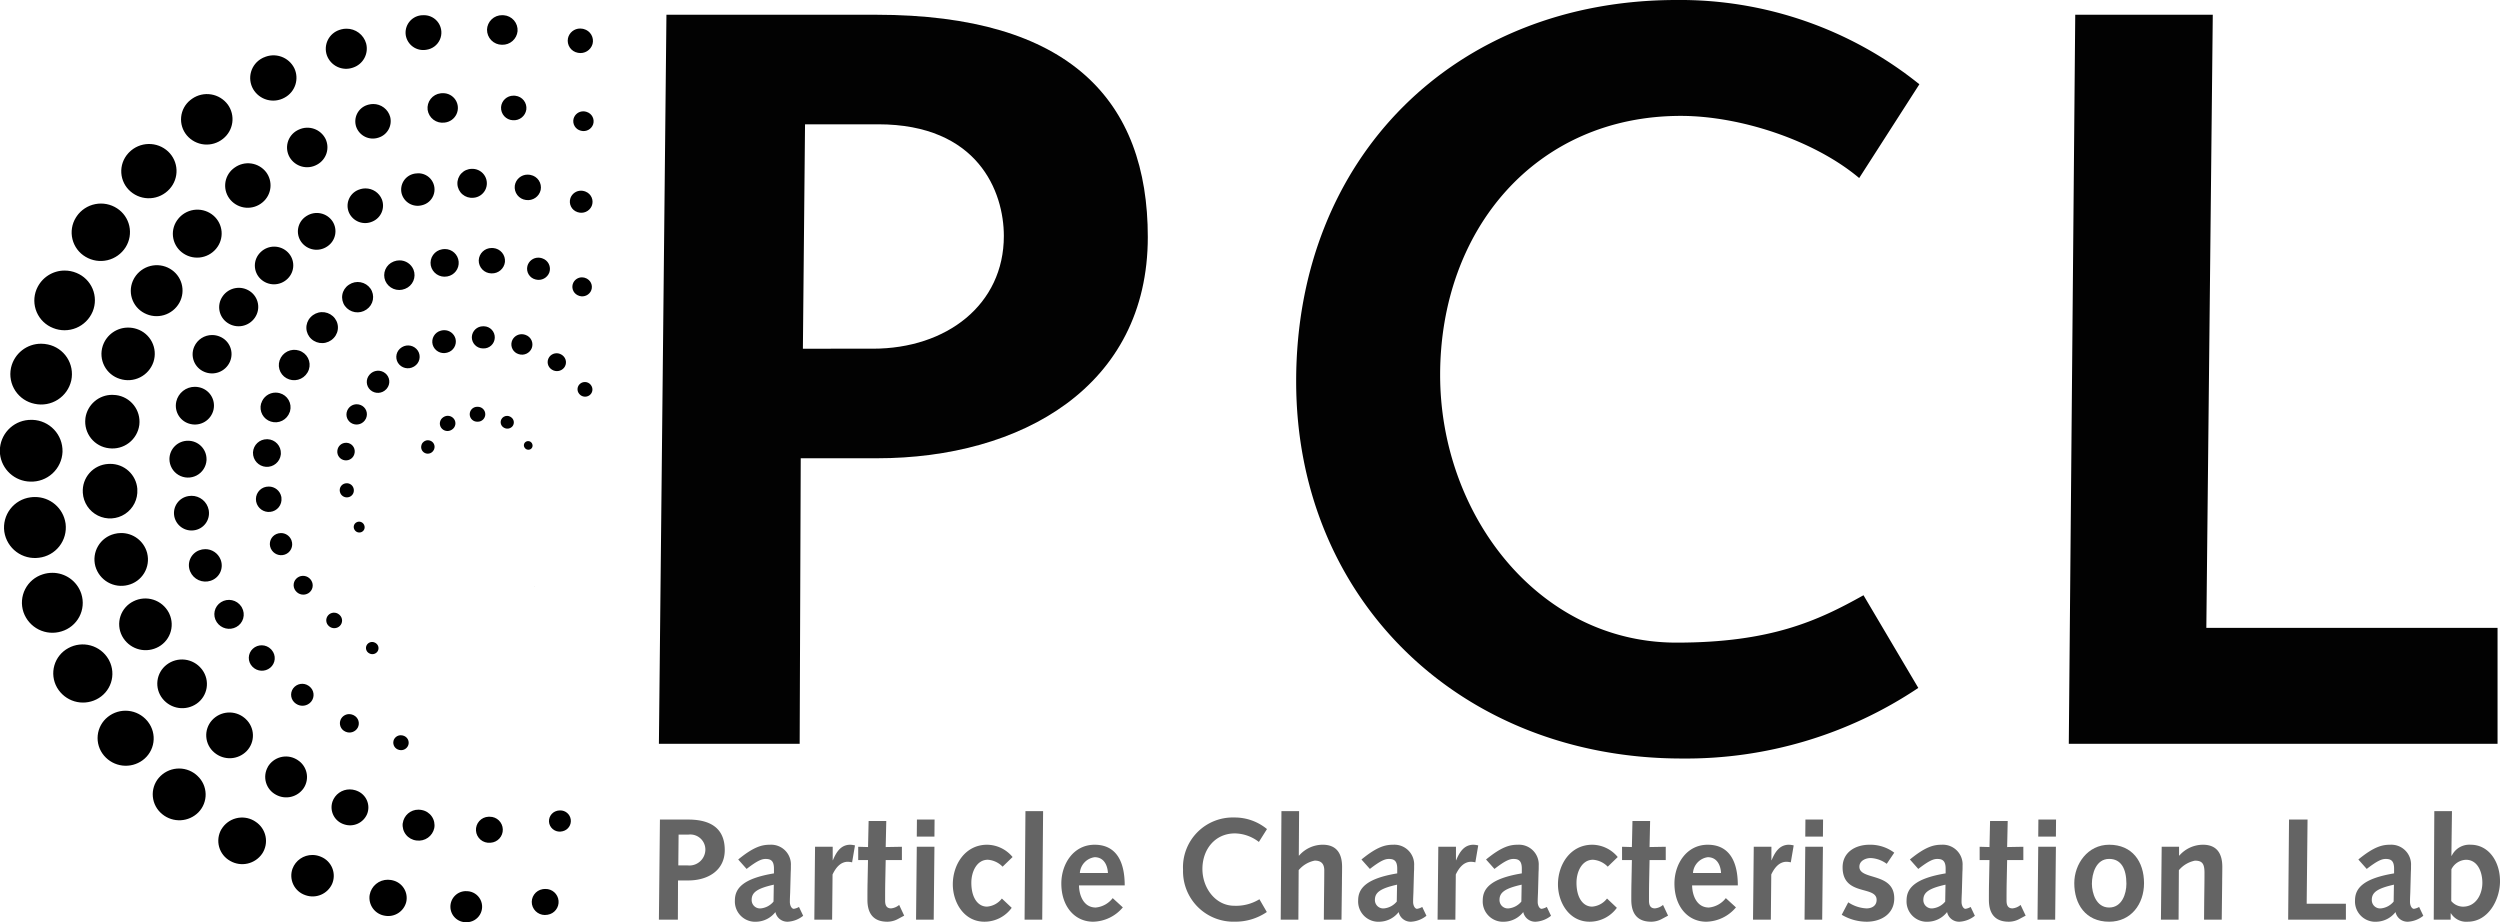 <svg id="Group_342147" data-name="Group 342147" xmlns="http://www.w3.org/2000/svg" xmlns:xlink="http://www.w3.org/1999/xlink" width="362.278" height="133.651" viewBox="0 0 362.278 133.651">
  <defs>
    <linearGradient id="linear-gradient" y1="1" x2="0.004" y2="1" gradientUnits="objectBoundingBox">
      <stop offset="0"/>
      <stop offset="0.105" stop-color="#2f312d"/>
      <stop offset="0.375" stop-color="#3d4e52"/>
      <stop offset="0.699"/>
      <stop offset="1" stop-color="#0d2849"/>
      <stop offset="1" stop-color="#1b54a0"/>
    </linearGradient>
    <clipPath id="clip-path">
      <path id="Path_343238" data-name="Path 343238" d="M67.552,134.126a2.255,2.255,0,1,0,.031,4.509h.049a2.252,2.252,0,0,0,.114-4.5l-.046,0c-.042,0-.094,0-.138,0Zm11.247-.3-.043,0c-.041,0-.089.012-.13.019a1.886,1.886,0,0,0-1.538,2.2,1.918,1.918,0,0,0,2.239,1.508l.045-.008a1.879,1.879,0,0,0-.345-3.733,1.986,1.986,0,0,0-.228.013m-25.23.838a2.631,2.631,0,0,0,2.194,3.026l.048.008a2.692,2.692,0,0,0,3.056-1.986,2.622,2.622,0,0,0-1.992-3.154l-.043-.01c-.054-.012-.12-.026-.175-.035a2.755,2.755,0,0,0-.45-.037,2.664,2.664,0,0,0-2.637,2.188m-11.182-3.79a2.981,2.981,0,0,0,1.846,3.832l.045.016a3.1,3.1,0,0,0,3.84-1.625,2.973,2.973,0,0,0-1.588-3.939l-.04-.017c-.059-.025-.134-.055-.195-.076a3.108,3.108,0,0,0-1.031-.176,3.055,3.055,0,0,0-2.877,1.986m-10.3-5.724a3.332,3.332,0,0,0,1.272,4.6l.041.024a3.5,3.5,0,0,0,4.575-1.054,3.325,3.325,0,0,0-.961-4.665l-.036-.024c-.061-.039-.14-.088-.2-.124a3.475,3.475,0,0,0-4.687,1.248m38.688-1.808a1.888,1.888,0,1,0,.256,3.766l.047,0a1.885,1.885,0,0,0-.121-3.767h-.044c-.043,0-.095,0-.139,0m10.088-.889-.042.008c-.035.007-.076.016-.111.025a1.53,1.53,0,0,0-1.111,1.874,1.566,1.566,0,0,0,1.911,1.089l.044-.011a1.528,1.528,0,0,0-.4-3.012,1.6,1.6,0,0,0-.3.028m-22.5,1.828a2.251,2.251,0,0,0,1.983,2.5l.049.006A2.3,2.3,0,0,0,62.929,125a2.243,2.243,0,0,0-1.807-2.626l-.044-.009c-.049-.009-.109-.019-.159-.025a2.354,2.354,0,0,0-.288-.018,2.272,2.272,0,0,0-2.266,1.962m-10.193-3.113a2.585,2.585,0,0,0,1.688,3.277l.046.015a2.682,2.682,0,0,0,3.284-1.486,2.577,2.577,0,0,0-1.455-3.38l-.04-.016c-.055-.022-.124-.047-.181-.066a2.7,2.7,0,0,0-.828-.13,2.645,2.645,0,0,0-2.515,1.786M23.018,117.7a3.688,3.688,0,0,0,.484,5.266l.036.03a3.9,3.9,0,0,0,5.209-.282,3.686,3.686,0,0,0-.127-5.283l-.03-.028c-.06-.055-.138-.125-.2-.177a3.865,3.865,0,0,0-5.37.475m15.792-1.569a2.921,2.921,0,0,0,1.158,4.016l.042.023A3.066,3.066,0,0,0,44,119.212a2.914,2.914,0,0,0-.869-4.082l-.035-.023c-.057-.036-.131-.081-.192-.114a3.045,3.045,0,0,0-4.1,1.135m18.217-3.769a1.075,1.075,0,0,0,.809,1.3l.045.011a1.105,1.105,0,0,0,1.3-.727,1.07,1.07,0,0,0-.723-1.344l-.042-.013-.069-.019a1.122,1.122,0,0,0-.258-.03,1.094,1.094,0,0,0-1.066.823m-7.643-3.109a1.316,1.316,0,0,0,.67,1.757l.042.019a1.372,1.372,0,0,0,1.754-.582,1.312,1.312,0,0,0-.557-1.792l-.039-.02c-.024-.013-.053-.027-.079-.038a1.376,1.376,0,0,0-.56-.12,1.354,1.354,0,0,0-1.232.777m-18.662.121a3.255,3.255,0,0,0,.328,4.656l.036.031a3.431,3.431,0,0,0,4.658-.217,3.253,3.253,0,0,0-.131-4.663l-.03-.029c-.032-.029-.078-.071-.112-.1a3.412,3.412,0,0,0-4.749.322m-15.087-.491a3.917,3.917,0,0,0-.567,5.587l.03.036a4.124,4.124,0,0,0,5.576.658,3.918,3.918,0,0,0,.792-5.559l-.025-.033c-.03-.038-.075-.1-.107-.133a4.105,4.105,0,0,0-5.7-.556m26.858-4.133a1.557,1.557,0,0,0,.381,2.2l.04.028a1.639,1.639,0,0,0,2.184-.3,1.554,1.554,0,0,0-.246-2.215l-.035-.028c-.024-.019-.055-.042-.081-.06a1.628,1.628,0,0,0-2.242.374M24.168,101.3a3.467,3.467,0,0,0-.617,4.93l.029.037a3.65,3.65,0,0,0,4.912.7,3.467,3.467,0,0,0,.825-4.9l-.024-.033c-.027-.037-.068-.091-.1-.127a3.632,3.632,0,0,0-5.028-.605M36.63,99.009a1.8,1.8,0,0,0-.059,2.584l.033.034a1.9,1.9,0,0,0,2.55.134,1.8,1.8,0,0,0,.219-2.573l-.028-.033c-.024-.028-.055-.062-.081-.089a1.89,1.89,0,0,0-2.635-.057M9.9,98.91a4.149,4.149,0,0,0-1.641,5.706l.023.04a4.34,4.34,0,0,0,5.673,1.695,4.153,4.153,0,0,0,1.87-5.637l-.019-.036c-.024-.046-.06-.113-.086-.159A4.326,4.326,0,0,0,9.9,98.91m43.237-.426a.866.866,0,0,0,.368,1.182l.041.021a.906.906,0,0,0,1.173-.309.863.863,0,0,0-.285-1.2l-.037-.023-.056-.031a.9.9,0,0,0-1.205.361M47.55,94.161a1.1,1.1,0,0,0,.118,1.565l.035.03a1.155,1.155,0,0,0,1.543-.06,1.093,1.093,0,0,0-.01-1.567l-.031-.03c-.018-.017-.039-.037-.059-.053a1.147,1.147,0,0,0-1.6.115M32.029,92.254a2.053,2.053,0,0,0-.632,2.872l.025.039a2.157,2.157,0,0,0,2.816.69,2.054,2.054,0,0,0,.813-2.826l-.02-.037c-.021-.037-.049-.083-.073-.119a2.146,2.146,0,0,0-2.929-.62m-12.688-.128a3.69,3.69,0,0,0-1.661,5.009l.021.042a3.854,3.854,0,0,0,4.969,1.7,3.694,3.694,0,0,0,1.872-4.935l-.017-.037c-.021-.045-.053-.109-.075-.153a3.84,3.84,0,0,0-5.109-1.628M76.514,90.42h0l.044-.018Zm.9-.388.006.013.041-.018-.007-.014ZM43.107,88.7a1.328,1.328,0,0,0-.29,1.882l.029.038a1.4,1.4,0,0,0,1.844.335A1.329,1.329,0,0,0,45.1,89.1l-.024-.037c-.016-.025-.037-.054-.055-.078a1.39,1.39,0,0,0-1.919-.284M6.194,88.22a4.3,4.3,0,0,0-2.8,5.456l.015.044A4.433,4.433,0,0,0,8.92,96.484a4.3,4.3,0,0,0,2.87-5.42l-.013-.039-.019-.059A4.4,4.4,0,0,0,7.576,88a4.475,4.475,0,0,0-1.382.219m22.663-3.481a2.313,2.313,0,0,0-1.314,3.03l.017.043a2.4,2.4,0,0,0,2.95,1.343,2.317,2.317,0,0,0,1.505-2.941L32,86.176c-.015-.045-.036-.1-.055-.148a2.375,2.375,0,0,0-2.2-1.458,2.411,2.411,0,0,0-.888.17m11.854-2.5a1.626,1.626,0,0,0-.642.132,1.569,1.569,0,0,0-.833,2.082l.019.043a1.635,1.635,0,0,0,2.021.859,1.572,1.572,0,0,0,.974-2.02l-.014-.04c-.013-.033-.029-.074-.043-.107a1.615,1.615,0,0,0-1.479-.949Zm-24.156.127a3.8,3.8,0,0,0-2.742,4.66l.013.045a3.9,3.9,0,0,0,4.7,2.7,3.8,3.8,0,0,0,2.8-4.624l-.01-.039-.015-.055a3.871,3.871,0,0,0-3.745-2.82,3.95,3.95,0,0,0-1.008.131m35.11-1.68a.76.76,0,0,0-.3,1.044l.023.04a.8.8,0,0,0,1.007.323.759.759,0,0,0,.383-1.015l-.018-.039c-.009-.019-.02-.04-.03-.058a.792.792,0,0,0-1.065-.295m20.328-.513h0l.045-.016ZM4.422,77.06a4.41,4.41,0,0,0-3.8,4.971l.007.047A4.477,4.477,0,0,0,5.64,85.816a4.412,4.412,0,0,0,3.867-4.924L9.5,80.851c0-.012-.007-.049-.009-.061a4.456,4.456,0,0,0-4.432-3.774,4.633,4.633,0,0,0-.639.044m22.87-.177a2.491,2.491,0,0,0-2.041,2.894l.008.045a2.544,2.544,0,0,0,2.858,2.018,2.5,2.5,0,0,0,2.148-2.817l-.006-.041c0-.029-.011-.071-.016-.1a2.525,2.525,0,0,0-2.493-2.042,2.58,2.58,0,0,0-.458.041m11.3-1.352a1.82,1.82,0,0,0-1.474,2.126l.009.046a1.864,1.864,0,0,0,2.042,1.467,1.824,1.824,0,0,0,1.617-2.02l0-.041c0-.041-.013-.092-.02-.134A1.845,1.845,0,0,0,38.944,75.5a1.9,1.9,0,0,0-.35.032m11.438-.491a1,1,0,0,0-.781,1.192l.011.047a1.028,1.028,0,0,0,1.136.78,1,1,0,0,0,.871-1.127l-.006-.043c0-.026-.009-.056-.015-.083a1.018,1.018,0,0,0-1-.789,1.049,1.049,0,0,0-.218.023M15.675,72.223A3.9,3.9,0,0,0,12,76.359l0,.047A3.955,3.955,0,0,0,19.9,75.92l0-.041c0-.012,0-.045,0-.057a3.923,3.923,0,0,0-3.94-3.609c-.092,0-.184,0-.278.01m33.2-1.935,0,.047a1.26,1.26,0,0,0,2.5.306l.007-.041c.005-.033.011-.074.014-.107a1.245,1.245,0,0,0-1.153-1.335c-.035,0-.071,0-.106,0a1.251,1.251,0,0,0-1.255,1.134m27.35-1.305a.6.6,0,0,0-.245.826l.02.036a.633.633,0,0,0,.765.282.6.6,0,0,0,.356-.781l-.018-.045a.76.76,0,0,0-.037-.078.623.623,0,0,0-.544-.315.63.63,0,0,0-.3.075m-48.993-.124a2.665,2.665,0,0,0-2.69,2.612v.046a2.69,2.69,0,0,0,5.375.153l0-.041c0-.031,0-.077,0-.107a2.663,2.663,0,0,0-2.664-2.663Zm33.863.547-.018.045a.955.955,0,0,0,.5,1.193.971.971,0,0,0,1.277-.465l.017-.034c.011-.024.024-.053.033-.077a.941.941,0,0,0-.566-1.218A.983.983,0,0,0,62,68.79a.964.964,0,0,0-.9.615m-24.44,1.119,0,.046a2.024,2.024,0,0,0,4.035.276l0-.041c0-.026.005-.062.006-.088A2,2,0,0,0,38.78,68.64l-.1,0a2.007,2.007,0,0,0-2.019,1.887M0,69.861v.923a4.507,4.507,0,0,0,4.372,4,4.506,4.506,0,0,0,4.687-4.306l0-.044a4.5,4.5,0,0,0-4.332-4.6c-.07,0-.141,0-.21,0A4.507,4.507,0,0,0,0,69.861m72.658-4.114a.907.907,0,0,0,.393,1.236l.035.018a.963.963,0,0,0,1.2-.265.9.9,0,0,0-.211-1.272l-.04-.028a1.213,1.213,0,0,0-.12-.074.946.946,0,0,0-.433-.105.935.935,0,0,0-.827.49m-8.4-.307-.042.028a1.085,1.085,0,0,0-.292,1.5,1.122,1.122,0,0,0,1.538.3l.032-.021.028-.018a1.074,1.074,0,0,0,.28-1.514,1.124,1.124,0,0,0-1.544-.274m4.94-1.5h-.085a1.081,1.081,0,1,0,.075,2.161h.04a1.081,1.081,0,1,0-.025-2.161Zm-18.862.522-.019.043a1.445,1.445,0,0,0,.728,1.866,1.488,1.488,0,0,0,1.964-.687l.018-.036c.01-.021.023-.049.032-.07a1.436,1.436,0,0,0-.792-1.893,1.5,1.5,0,0,0-.569-.112,1.476,1.476,0,0,0-1.362.889M12.386,65.552l-.007.049c0,.011-.006.044-.007.055a3.876,3.876,0,0,0,3.434,4.294,3.92,3.92,0,0,0,4.38-3.368l.005-.042a3.883,3.883,0,0,0-3.378-4.295,4.035,4.035,0,0,0-.532-.035,3.911,3.911,0,0,0-3.9,3.342m25.463-2.114-.013.045a2.13,2.13,0,0,0,1.42,2.6,2.175,2.175,0,0,0,2.728-1.368L42,64.673c.009-.026.021-.064.028-.091a2.121,2.121,0,0,0-1.5-2.618,2.209,2.209,0,0,0-.584-.079,2.163,2.163,0,0,0-2.087,1.555m-12.309-.261-.01.045a2.715,2.715,0,0,0,2.08,3.217,2.765,2.765,0,0,0,3.312-2.032l.009-.04.008-.036a2.709,2.709,0,0,0-2.111-3.224,2.823,2.823,0,0,0-.591-.063,2.752,2.752,0,0,0-2.7,2.133m58.533-2.589a1.033,1.033,0,0,0-.147,1.473l.027.032a1.092,1.092,0,0,0,1.431.2,1.032,1.032,0,0,0,.275-1.452l-.027-.038c-.017-.024-.037-.051-.056-.074a1.083,1.083,0,0,0-1.5-.144m-30.53-1.3-.031.037a1.576,1.576,0,0,0,.155,2.186,1.64,1.64,0,0,0,2.285-.105l.027-.03c.017-.019.041-.044.057-.063a1.566,1.566,0,0,0-.215-2.235,1.641,1.641,0,0,0-2.279.21m26.026-2.529a1.268,1.268,0,0,0,.37,1.777l.035.023a1.339,1.339,0,0,0,1.752-.267,1.263,1.263,0,0,0-.212-1.8l-.037-.029c-.029-.022-.064-.048-.1-.068a1.325,1.325,0,0,0-1.813.363M40.71,56.8l-.024.041a2.163,2.163,0,0,0,.824,2.955,2.247,2.247,0,0,0,3.037-.8l.021-.035.016-.028a2.157,2.157,0,0,0-.848-2.968,2.249,2.249,0,0,0-3.028.831m17.54-1.493-.041.026a1.631,1.631,0,0,0-.536,2.248,1.7,1.7,0,0,0,2.3.545l.035-.021.026-.016a1.626,1.626,0,0,0,.524-2.268,1.7,1.7,0,0,0-2.313-.514M1.613,58.219l-.011.047-.013.059a4.379,4.379,0,0,0,3.446,5.187,4.464,4.464,0,0,0,5.29-3.378l.009-.042A4.386,4.386,0,0,0,6.948,54.91a4.564,4.564,0,0,0-.985-.108,4.447,4.447,0,0,0-4.35,3.416m26.542-3.009-.019.043a2.746,2.746,0,0,0,1.445,3.613,2.838,2.838,0,0,0,3.714-1.4l.017-.038.015-.034a2.74,2.74,0,0,0-1.475-3.626,2.857,2.857,0,0,0-1.111-.225,2.817,2.817,0,0,0-2.588,1.671m46.017-.76a1.47,1.47,0,0,0,.979,1.853l.039.013a1.524,1.524,0,0,0,1.872-.885,1.466,1.466,0,0,0-.88-1.9l-.045-.016-.076-.026a1.534,1.534,0,0,0-.455-.07,1.5,1.5,0,0,0-1.434,1.029M63.955,52.89l-.05.013-.029.007A1.651,1.651,0,0,0,62.7,54.946,1.693,1.693,0,0,0,64.777,56.1l.041-.012a1.658,1.658,0,0,0,1.191-2.009,1.682,1.682,0,0,0-1.632-1.241,1.711,1.711,0,0,0-.423.053M14.919,55.028l-.016.045-.018.053a3.771,3.771,0,0,0,2.481,4.77,3.878,3.878,0,0,0,4.865-2.433l.013-.04a3.778,3.778,0,0,0-2.426-4.759,3.926,3.926,0,0,0-1.245-.2,3.858,3.858,0,0,0-3.655,2.567m53.454-1.2a1.62,1.62,0,0,0,1.591,1.651h.042a1.606,1.606,0,1,0,.13-3.209l-.049,0H70.01a1.623,1.623,0,0,0-1.637,1.561M45.014,50.952l-.033.036a2.2,2.2,0,0,0,.141,3.128A2.3,2.3,0,0,0,48.332,54l.029-.03.023-.024a2.2,2.2,0,0,0-.161-3.147,2.3,2.3,0,0,0-3.21.158M32.29,47.892l-.029.041-.021.029A2.732,2.732,0,0,0,33,51.8a2.855,2.855,0,0,0,3.916-.748l.025-.036a2.739,2.739,0,0,0-.729-3.824,2.857,2.857,0,0,0-3.925.7m18.3-1.654-.041.027-.027.018a2.158,2.158,0,0,0-.538,3.046,2.257,2.257,0,0,0,3.107.527l.035-.024a2.165,2.165,0,0,0,.562-3.023,2.258,2.258,0,0,0-3.1-.571m32.511-.314a1.354,1.354,0,0,0,.6,1.842l.038.019a1.418,1.418,0,0,0,1.833-.5,1.35,1.35,0,0,0-.462-1.877l-.04-.024c-.027-.016-.06-.035-.089-.049a1.412,1.412,0,0,0-.639-.153,1.4,1.4,0,0,0-1.24.74m-77.764.909-.019.044-.024.055a4.273,4.273,0,0,0,2.415,5.6,4.417,4.417,0,0,0,5.714-2.368l.016-.038a4.279,4.279,0,0,0-2.357-5.586,4.448,4.448,0,0,0-1.7-.339,4.39,4.39,0,0,0-4.043,2.63M19.5,45.218l-.024.041c-.025.041-.06.1-.083.144a3.634,3.634,0,0,0,1.531,4.967,3.78,3.78,0,0,0,5.067-1.5l.02-.036a3.649,3.649,0,0,0-1.384-4.9A3.786,3.786,0,0,0,19.5,45.218M57.1,42.87l-.045.017-.03.012a2.123,2.123,0,0,0-1.191,2.788,2.2,2.2,0,0,0,2.843,1.168l.039-.016a2.13,2.13,0,0,0,1.209-2.76,2.18,2.18,0,0,0-2.029-1.357,2.215,2.215,0,0,0-.8.148m19.332.667a1.6,1.6,0,0,0,1.179,1.952l.041.01a1.654,1.654,0,0,0,1.964-1.041,1.6,1.6,0,0,0-1.031-2.029l-.044-.015c-.036-.012-.08-.025-.118-.034a1.677,1.677,0,0,0-.408-.051,1.631,1.631,0,0,0-1.584,1.207M64.2,41.1l-.047.006-.09.014a2,2,0,0,0-1.642,2.325,2.037,2.037,0,0,0,2.372,1.61l.041-.007a2,2,0,0,0-.353-3.967,2.124,2.124,0,0,0-.28.019m5.173,1.615A1.858,1.858,0,0,0,71.2,44.609h.042a1.881,1.881,0,0,0,1.93-1.656,1.85,1.85,0,0,0-1.681-2.014l-.047,0c-.043,0-.1-.008-.141-.009h-.052a1.862,1.862,0,0,0-1.877,1.792M37.8,41.5l-.035.034-.026.026a2.677,2.677,0,0,0,.005,3.839,2.808,2.808,0,0,0,3.915,0l.03-.03a2.683,2.683,0,0,0,.025-3.817A2.807,2.807,0,0,0,37.8,41.5m6.655-5.229-.04.026-.091.059a2.62,2.62,0,0,0-.673,3.692,2.739,2.739,0,0,0,3.766.66l.035-.024a2.632,2.632,0,0,0,.739-3.611,2.739,2.739,0,0,0-3.736-.8m-18.485.263-.032.034c-.031.034-.074.084-.1.119a3.41,3.41,0,0,0,.506,4.862,3.573,3.573,0,0,0,4.959-.5l.026-.032a3.426,3.426,0,0,0-.382-4.774,3.573,3.573,0,0,0-4.975.285m-14.848-.2-.026.039c-.028.042-.07.105-.1.148a4.091,4.091,0,0,0,1.4,5.687,4.268,4.268,0,0,0,5.8-1.376l.022-.035a4.107,4.107,0,0,0-1.252-5.607,4.273,4.273,0,0,0-5.851,1.144M82.663,33.7a1.586,1.586,0,0,0,1.009,2.025l.041.014a1.645,1.645,0,0,0,2.031-.89,1.581,1.581,0,0,0-.872-2.082l-.043-.018-.1-.038a1.651,1.651,0,0,0-.528-.087A1.624,1.624,0,0,0,82.663,33.7M52.019,32.47l-.044.017-.1.039a2.483,2.483,0,0,0-1.294,3.3A2.572,2.572,0,0,0,53.953,37.1l.038-.016a2.5,2.5,0,0,0,1.341-3.214,2.552,2.552,0,0,0-2.37-1.575,2.59,2.59,0,0,0-.943.178M74.6,31.887a1.852,1.852,0,0,0,1.6,2.082l.042.006a1.891,1.891,0,0,0,2.108-1.451,1.845,1.845,0,0,0-1.46-2.179l-.045-.009c-.038-.008-.086-.016-.125-.021a1.9,1.9,0,0,0-.262-.018A1.872,1.872,0,0,0,74.6,31.887M60.151,30.141l-.046.008c-.049.009-.111.021-.161.033A2.347,2.347,0,0,0,58.2,33.029a2.4,2.4,0,0,0,2.9,1.715l.041-.01a2.344,2.344,0,0,0-.563-4.63,2.467,2.467,0,0,0-.425.038m8.214-.681a2.1,2.1,0,1,0,.228,4.189l.042,0a2.1,2.1,0,0,0-.077-4.189h-.074c-.039,0-.082,0-.119,0M34,29.281l-.038.027c-.061.045-.137.1-.2.153a3.166,3.166,0,0,0-.342,4.526,3.318,3.318,0,0,0,4.616.335l.032-.027a3.189,3.189,0,0,0,.5-4.352A3.315,3.315,0,0,0,34,29.281M18.718,27.062l-.033.034c-.033.034-.082.087-.115.123a3.861,3.861,0,0,0,.35,5.524,4.047,4.047,0,0,0,5.634-.343l.028-.031a3.877,3.877,0,0,0-.221-5.424,4.048,4.048,0,0,0-5.643.117M43.3,23.775l-.042.02c-.061.029-.136.067-.2.1a2.822,2.822,0,0,0-1.083,3.892,2.94,2.94,0,0,0,3.969,1.062l.037-.02a2.845,2.845,0,0,0,1.192-3.712A2.938,2.938,0,0,0,43.3,23.775m39.817-1.582A1.424,1.424,0,0,0,84.16,23.93l.044.011a1.466,1.466,0,0,0,1.745-.925,1.418,1.418,0,0,0-.915-1.8l-.045-.015-.1-.029a1.48,1.48,0,0,0-.365-.046,1.45,1.45,0,0,0-1.406,1.068m-29.673-2.05-.045.012c-.057.014-.126.034-.183.053a2.485,2.485,0,0,0-1.6,3.162,2.558,2.558,0,0,0,3.225,1.568l.04-.013a2.5,2.5,0,0,0,1.661-2.99,2.537,2.537,0,0,0-2.461-1.871,2.593,2.593,0,0,0-.638.08m19.165.383a1.794,1.794,0,0,0,1.7,1.887l.045,0a1.818,1.818,0,0,0,1.917-1.547,1.787,1.787,0,0,0-1.567-1.995l-.049-.006c-.039,0-.086-.009-.126-.012s-.075,0-.112,0a1.8,1.8,0,0,0-1.812,1.674M27.841,19.3l-.038.027c-.066.046-.148.107-.212.158a3.593,3.593,0,0,0-.516,5.125,3.765,3.765,0,0,0,5.227.506l.032-.026a3.618,3.618,0,0,0,.684-4.935,3.762,3.762,0,0,0-5.177-.856M64.053,18.5l-.047,0c-.049,0-.109.008-.16.015a2.147,2.147,0,0,0-1.877,2.4,2.173,2.173,0,0,0,2.448,1.841l.043-.005a2.135,2.135,0,0,0-.275-4.256q-.065,0-.132,0m-25.84-5.177-.042.02c-.065.031-.147.071-.212.107A3.235,3.235,0,0,0,36.681,17.9a3.369,3.369,0,0,0,4.538,1.253l.037-.02a3.258,3.258,0,0,0,1.394-4.254,3.367,3.367,0,0,0-4.437-1.554m11.223-4.07-.045.012c-.062.016-.138.039-.2.06a2.882,2.882,0,0,0-1.824,3.683A2.968,2.968,0,0,0,51.123,14.8l.04-.014a2.9,2.9,0,0,0,1.893-3.5,2.944,2.944,0,0,0-2.846-2.136,3.006,3.006,0,0,0-.775.1m32.867,1.3a1.776,1.776,0,0,0,1.422,2.087l.044.009a1.82,1.82,0,0,0,2.1-1.279A1.77,1.77,0,0,0,84.595,9.2l-.046-.012c-.037-.009-.08-.02-.118-.027a1.83,1.83,0,0,0-.355-.034A1.8,1.8,0,0,0,82.3,10.554M61.163,7.2l-.047,0c-.055,0-.122.013-.177.021A2.528,2.528,0,0,0,58.8,10.111a2.566,2.566,0,0,0,2.939,2.1l.042-.007a2.517,2.517,0,0,0-.386-5.011c-.076,0-.152,0-.229.01m9.409,2.084a2.167,2.167,0,0,0,2.144,2.192h.046A2.186,2.186,0,0,0,75,9.517,2.159,2.159,0,0,0,73,7.2l-.049,0c-.044,0-.1-.007-.143-.008h-.047a2.171,2.171,0,0,0-2.189,2.1" transform="translate(0 -7.185)" fill="url(#linear-gradient)"/>
    </clipPath>
    <clipPath id="clip-path-2">
      <rect id="Rectangle_116229" data-name="Rectangle 116229" width="362.278" height="133.651" fill="none"/>
    </clipPath>
  </defs>
  <g id="Group_342144" data-name="Group 342144" transform="translate(0 2.193)">
    <g id="Group_342143" data-name="Group 342143" clip-path="url(#clip-path)">
      <rect id="Rectangle_116228" data-name="Rectangle 116228" width="86.202" height="131.458" transform="translate(0 0)"/>
    </g>
  </g>
  <g id="Group_342146" data-name="Group 342146">
    <g id="Group_342145" data-name="Group 342145" clip-path="url(#clip-path-2)">
      <path id="Path_343239" data-name="Path 343239" d="M312.949,389.061h4.089c3.8,0,5.305,1.72,5.305,4.424,0,2.978-2.474,4.4-5.284,4.4H315.57l-.021,5.682H312.8Zm4.026,6.647a2.319,2.319,0,0,0,2.558-2.244,2.184,2.184,0,0,0-2.453-2.223h-1.426l-.042,4.466Z" transform="translate(-217.318 -270.298)" fill="#646464"/>
      <path id="Path_343240" data-name="Path 343240" d="M349.349,403.152c2.307-1.887,3.481-2.139,4.613-2.139a2.862,2.862,0,0,1,3.019,3.04c0,.377,0,.608-.021.881l-.084,3.04c-.021.482-.042.881-.042,1.321,0,.587.293,1.007.566,1.007a2.118,2.118,0,0,0,.755-.273l.608,1.279a3.893,3.893,0,0,1-2.2.86,1.772,1.772,0,0,1-1.824-1.4,3.613,3.613,0,0,1-2.705,1.4,2.939,2.939,0,0,1-3.166-3.082c0-1.7,1.09-3.166,5.662-3.921v-.692c0-1.174-.5-1.4-1.216-1.4-.524,0-1.153.21-2.747,1.447Zm5.158,3.648c-2.432.545-3.208,1.132-3.208,2.2a1.208,1.208,0,0,0,1.342,1.237,2.746,2.746,0,0,0,1.825-.986Z" transform="translate(-242.374 -278.602)" fill="#646464"/>
      <path id="Path_343241" data-name="Path 343241" d="M386.686,401.306h2.558v1.929l.021.042c.5-1.216,1.154-2.223,2.453-2.264a3.121,3.121,0,0,1,.755.1l-.419,2.453a3.269,3.269,0,0,0-.608-.084c-.986,0-1.7.734-2.223,1.845l-.063,6.542h-2.579Z" transform="translate(-268.576 -278.602)" fill="#646464"/>
      <path id="Path_343242" data-name="Path 343242" d="M414.063,403.461l-.86.461a3.222,3.222,0,0,1-1.594.419c-1.761,0-2.873-.922-2.873-3.166,0-.482,0-1.615.021-2.537l.063-3.229H407.4V393.48l1.426.042.084-3.775h2.558l-.084,3.775,2.348-.042v1.929h-2.348l-.063,3.1c-.021,1.049-.021,2.013-.021,2.789,0,.692.23,1.111.86,1.111a2.109,2.109,0,0,0,1.174-.5Z" transform="translate(-283.036 -270.775)" fill="#646464"/>
      <path id="Path_343243" data-name="Path 343243" d="M434.977,393h2.558l-.105,10.568h-2.558Zm.021-3.942h2.558l-.021,2.474h-2.558Z" transform="translate(-302.125 -270.298)" fill="#646464"/>
      <path id="Path_343244" data-name="Path 343244" d="M460.855,410.155a4.876,4.876,0,0,1-3.942,2.013c-3.019,0-4.592-2.851-4.592-5.41,0-2.915,1.824-5.745,4.97-5.745a4.858,4.858,0,0,1,3.691,1.782l-1.447,1.4a3.311,3.311,0,0,0-2.139-1.006c-1.594,0-2.39,1.719-2.39,3.334,0,2.223.985,3.459,2.264,3.459a2.991,2.991,0,0,0,2.16-1.174Z" transform="translate(-314.248 -278.602)" fill="#646464"/>
      <path id="Path_343245" data-name="Path 343245" d="M486.519,385.077h2.558l-.126,15.726h-2.558Z" transform="translate(-337.92 -267.531)" fill="#646464"/>
      <path id="Path_343246" data-name="Path 343246" d="M506.4,406.906c.021,1.447.671,3.208,2.432,3.208a3.52,3.52,0,0,0,2.453-1.363l1.468,1.342a5.769,5.769,0,0,1-4.3,2.076c-2.684,0-4.613-2.223-4.613-5.535,0-2.81,1.741-5.619,4.823-5.619,2.977,0,4.362,2.2,4.362,5.892Zm4.194-1.8c-.063-1.132-.587-2.285-1.929-2.285a2.481,2.481,0,0,0-2.139,2.285Z" transform="translate(-350.042 -278.603)" fill="#646464"/>
      <path id="Path_343247" data-name="Path 343247" d="M573.757,401.791a8.03,8.03,0,0,1-4.613,1.4,7.3,7.3,0,0,1-7.527-7.507,7.213,7.213,0,0,1,7.423-7.59,7.356,7.356,0,0,1,4.739,1.677l-1.174,1.866a5.818,5.818,0,0,0-3.481-1.237c-2.831,0-4.7,2.265-4.7,5.158,0,2.768,1.908,5.326,4.613,5.326a6.474,6.474,0,0,0,3.648-.944Z" transform="translate(-390.18 -269.63)" fill="#646464"/>
      <path id="Path_343248" data-name="Path 343248" d="M608.089,385.077h2.558l-.042,6.437h.042a4.555,4.555,0,0,1,3.418-1.573c2.224,0,2.811,1.552,2.811,3.187,0,1.048-.021,1.7-.021,2.369l-.064,5.3h-2.558l.021-2.642c.021-1.635.042-3.648.042-4.487,0-.818-.314-1.426-1.383-1.426a4.071,4.071,0,0,0-2.328,1.384l-.042,7.171h-2.558Z" transform="translate(-422.394 -267.531)" fill="#646464"/>
      <path id="Path_343249" data-name="Path 343249" d="M645.219,403.152c2.307-1.887,3.482-2.139,4.613-2.139a2.861,2.861,0,0,1,3.019,3.04c0,.377,0,.608-.021.881l-.083,3.04c-.021.482-.042.881-.042,1.321,0,.587.293,1.007.565,1.007a2.11,2.11,0,0,0,.756-.273l.608,1.279a3.889,3.889,0,0,1-2.2.86,1.772,1.772,0,0,1-1.823-1.4,3.614,3.614,0,0,1-2.705,1.4,2.939,2.939,0,0,1-3.166-3.082c0-1.7,1.09-3.166,5.662-3.921v-.692c0-1.174-.5-1.4-1.216-1.4-.523,0-1.153.21-2.747,1.447Zm5.159,3.648c-2.433.545-3.21,1.132-3.21,2.2a1.209,1.209,0,0,0,1.343,1.237,2.751,2.751,0,0,0,1.825-.986Z" transform="translate(-447.928 -278.602)" fill="#646464"/>
      <path id="Path_343250" data-name="Path 343250" d="M682.557,401.306h2.558v1.929l.021.042c.5-1.216,1.152-2.223,2.452-2.264a3.124,3.124,0,0,1,.755.1l-.419,2.453a3.264,3.264,0,0,0-.608-.084c-.986,0-1.7.734-2.224,1.845l-.062,6.542h-2.579Z" transform="translate(-474.13 -278.602)" fill="#646464"/>
      <path id="Path_343251" data-name="Path 343251" d="M704.365,403.152c2.307-1.887,3.482-2.139,4.613-2.139a2.861,2.861,0,0,1,3.019,3.04c0,.377,0,.608-.021.881l-.083,3.04c-.021.482-.042.881-.042,1.321,0,.587.293,1.007.565,1.007a2.112,2.112,0,0,0,.756-.273l.608,1.279a3.89,3.89,0,0,1-2.2.86,1.772,1.772,0,0,1-1.823-1.4,3.613,3.613,0,0,1-2.705,1.4,2.939,2.939,0,0,1-3.166-3.082c0-1.7,1.09-3.166,5.662-3.921v-.692c0-1.174-.5-1.4-1.216-1.4-.523,0-1.153.21-2.747,1.447Zm5.159,3.648c-2.433.545-3.208,1.132-3.208,2.2a1.207,1.207,0,0,0,1.341,1.237,2.75,2.75,0,0,0,1.825-.986Z" transform="translate(-489.02 -278.602)" fill="#646464"/>
      <path id="Path_343252" data-name="Path 343252" d="M748.138,410.155a4.872,4.872,0,0,1-3.941,2.013c-3.021,0-4.593-2.851-4.593-5.41,0-2.915,1.825-5.745,4.97-5.745a4.855,4.855,0,0,1,3.69,1.782l-1.447,1.4a3.311,3.311,0,0,0-2.139-1.006c-1.594,0-2.39,1.719-2.39,3.334,0,2.223.984,3.459,2.263,3.459a2.993,2.993,0,0,0,2.161-1.174Z" transform="translate(-513.837 -278.602)" fill="#646464"/>
      <path id="Path_343253" data-name="Path 343253" d="M776.7,403.461l-.86.461a3.225,3.225,0,0,1-1.594.419c-1.761,0-2.873-.922-2.873-3.166,0-.482,0-1.615.023-2.537l.062-3.229h-1.426V393.48l1.426.042.083-3.775H774.1l-.083,3.775,2.348-.042v1.929H774.02l-.063,3.1c-.021,1.049-.021,2.013-.021,2.789,0,.692.23,1.111.86,1.111a2.1,2.1,0,0,0,1.173-.5Z" transform="translate(-534.979 -270.775)" fill="#646464"/>
      <path id="Path_343254" data-name="Path 343254" d="M797.46,406.906c.021,1.447.672,3.208,2.433,3.208a3.516,3.516,0,0,0,2.452-1.363l1.468,1.342a5.767,5.767,0,0,1-4.3,2.076c-2.684,0-4.613-2.223-4.613-5.535,0-2.81,1.742-5.619,4.823-5.619,2.977,0,4.362,2.2,4.362,5.892Zm4.194-1.8c-.062-1.132-.588-2.285-1.929-2.285a2.483,2.483,0,0,0-2.138,2.285Z" transform="translate(-552.255 -278.603)" fill="#646464"/>
      <path id="Path_343255" data-name="Path 343255" d="M832.307,401.306h2.558v1.929l.021.042c.5-1.216,1.154-2.223,2.454-2.264a3.109,3.109,0,0,1,.754.1l-.419,2.453a3.263,3.263,0,0,0-.606-.084c-.986,0-1.7.734-2.224,1.845l-.062,6.542H832.2Z" transform="translate(-578.168 -278.602)" fill="#646464"/>
      <path id="Path_343256" data-name="Path 343256" d="M856.766,393h2.558l-.106,10.568H856.66Zm.021-3.942h2.558l-.021,2.474h-2.558Z" transform="translate(-595.161 -270.298)" fill="#646464"/>
      <path id="Path_343257" data-name="Path 343257" d="M875.26,409.359a5.226,5.226,0,0,0,2.643.881c.775,0,1.468-.377,1.468-1.237,0-2.118-4.929-.482-4.929-4.718,0-2.181,1.846-3.271,3.9-3.271a5.775,5.775,0,0,1,3.585,1.153l-1.09,1.615a4.252,4.252,0,0,0-2.328-.839c-.735,0-1.636.4-1.636,1.259,0,2.013,5.053.755,5.053,4.592,0,2.264-1.929,3.376-3.984,3.376a7.105,7.105,0,0,1-3.627-1.006Z" transform="translate(-607.428 -278.603)" fill="#646464"/>
      <path id="Path_343258" data-name="Path 343258" d="M905.571,403.152c2.306-1.887,3.48-2.139,4.613-2.139a2.862,2.862,0,0,1,3.019,3.04c0,.377,0,.608-.021.881l-.085,3.04c-.021.482-.042.881-.042,1.321,0,.587.295,1.007.567,1.007a2.12,2.12,0,0,0,.754-.273l.608,1.279a3.891,3.891,0,0,1-2.2.86,1.774,1.774,0,0,1-1.825-1.4,3.611,3.611,0,0,1-2.705,1.4,2.939,2.939,0,0,1-3.166-3.082c0-1.7,1.092-3.166,5.662-3.921v-.692c0-1.174-.5-1.4-1.217-1.4-.523,0-1.152.21-2.747,1.447Zm5.157,3.648c-2.431.545-3.208,1.132-3.208,2.2a1.208,1.208,0,0,0,1.341,1.237,2.746,2.746,0,0,0,1.825-.986Z" transform="translate(-628.805 -278.602)" fill="#646464"/>
      <path id="Path_343259" data-name="Path 343259" d="M946.451,403.461l-.861.461a3.219,3.219,0,0,1-1.593.419c-1.761,0-2.873-.922-2.873-3.166,0-.482,0-1.615.021-2.537l.064-3.229h-1.426V393.48l1.426.042.083-3.775h2.558l-.083,3.775,2.348-.042v1.929h-2.348l-.063,3.1c-.023,1.049-.023,2.013-.023,2.789,0,.692.232,1.111.86,1.111a2.108,2.108,0,0,0,1.175-.5Z" transform="translate(-652.91 -270.775)" fill="#646464"/>
      <path id="Path_343260" data-name="Path 343260" d="M967.364,393h2.56l-.106,10.568H967.26Zm.021-3.942h2.56l-.021,2.474h-2.56Z" transform="translate(-672 -270.298)" fill="#646464"/>
      <path id="Path_343261" data-name="Path 343261" d="M989.76,401.014c3.355,0,5.053,2.453,5.053,5.577,0,3-1.866,5.578-5.053,5.578-3.438,0-5.053-2.579-5.053-5.578,0-2.789,1.951-5.577,5.053-5.577m0,9.1c1.846,0,2.5-1.971,2.5-3.439,0-2.2-.776-3.607-2.5-3.607-1.908,0-2.5,2.139-2.5,3.607,0,1.279.587,3.439,2.5,3.439" transform="translate(-684.12 -278.603)" fill="#646464"/>
      <path id="Path_343262" data-name="Path 343262" d="M1025.961,401.306h2.516v1.279h.042a4.553,4.553,0,0,1,3.417-1.572c2.222,0,2.809,1.552,2.809,3.187,0,1.048-.021,1.7-.021,2.369l-.062,5.305H1032.1l.021-2.642c.021-1.636.042-2.894.042-4.151,0-1.3-.313-1.761-1.383-1.761a4.081,4.081,0,0,0-2.329,1.384l-.042,7.171h-2.558Z" transform="translate(-712.708 -278.602)" fill="#646464"/>
      <path id="Path_343263" data-name="Path 343263" d="M1086.366,389.061h2.683l-.125,12.2h5.682v2.306h-8.367Z" transform="translate(-754.66 -270.298)" fill="#646464"/>
      <path id="Path_343264" data-name="Path 343264" d="M1118.46,403.152c2.307-1.887,3.48-2.139,4.611-2.139a2.862,2.862,0,0,1,3.021,3.04c0,.377,0,.608-.021.881l-.085,3.04c-.021.482-.042.881-.042,1.321,0,.587.293,1.007.567,1.007a2.121,2.121,0,0,0,.754-.273l.608,1.279a3.891,3.891,0,0,1-2.2.86,1.772,1.772,0,0,1-1.825-1.4,3.614,3.614,0,0,1-2.705,1.4,2.939,2.939,0,0,1-3.166-3.082c0-1.7,1.09-3.166,5.662-3.921v-.692c0-1.174-.5-1.4-1.217-1.4-.524,0-1.153.21-2.747,1.447Zm5.157,3.648c-2.431.545-3.208,1.132-3.208,2.2a1.207,1.207,0,0,0,1.341,1.237,2.746,2.746,0,0,0,1.825-.986Z" transform="translate(-776.709 -278.602)" fill="#646464"/>
      <path id="Path_343265" data-name="Path 343265" d="M1155.433,385.077h2.558l-.083,6.437.042.042a2.823,2.823,0,0,1,2.747-1.615c2.6,0,4.256,2.411,4.256,5.284,0,2.684-1.7,5.871-4.676,5.871a2.6,2.6,0,0,1-2.433-1.216h-.042v.923h-2.452Zm2.454,13.021a2.237,2.237,0,0,0,1.7.818c1.887,0,2.809-1.8,2.809-3.459,0-1.615-.712-3.334-2.369-3.334a2.46,2.46,0,0,0-2.118,1.384Z" transform="translate(-802.674 -267.531)" fill="#646464"/>
      <path id="Path_343266" data-name="Path 343266" d="M313.891,7h30.362c28.182,0,39.394,12.519,39.394,32.211,0,21.678-18.374,32.06-39.237,32.06H333.352l-.154,41.373H312.8Zm29.9,48.393c10.742,0,18.995-6.412,18.995-16.333,0-6.414-3.736-16.184-18.217-16.184H333.975l-.31,32.518Z" transform="translate(-217.317 -4.863)" fill="#020202"/>
      <path id="Path_343267" data-name="Path 343267" d="M705.474,99.687a60.46,60.46,0,0,1-34.256,10.23c-32.074,0-55.9-23.053-55.9-54.653C615.319,22.747,638.362,0,670.438,0a55.314,55.314,0,0,1,35.191,12.212L696.907,25.8c-6.54-5.5-17.282-9.006-25.844-9.006-21.021,0-34.881,16.486-34.881,37.554,0,20.15,14.169,38.776,34.256,38.776,13.7,0,20.554-3.206,27.094-6.867Z" transform="translate(-427.49)" fill="#020202"/>
      <path id="Path_343268" data-name="Path 343268" d="M983.04,7h19.931l-.933,88.848h42.2v16.8H982.107Z" transform="translate(-682.315 -4.864)" fill="#020202"/>
    </g>
  </g>
</svg>
